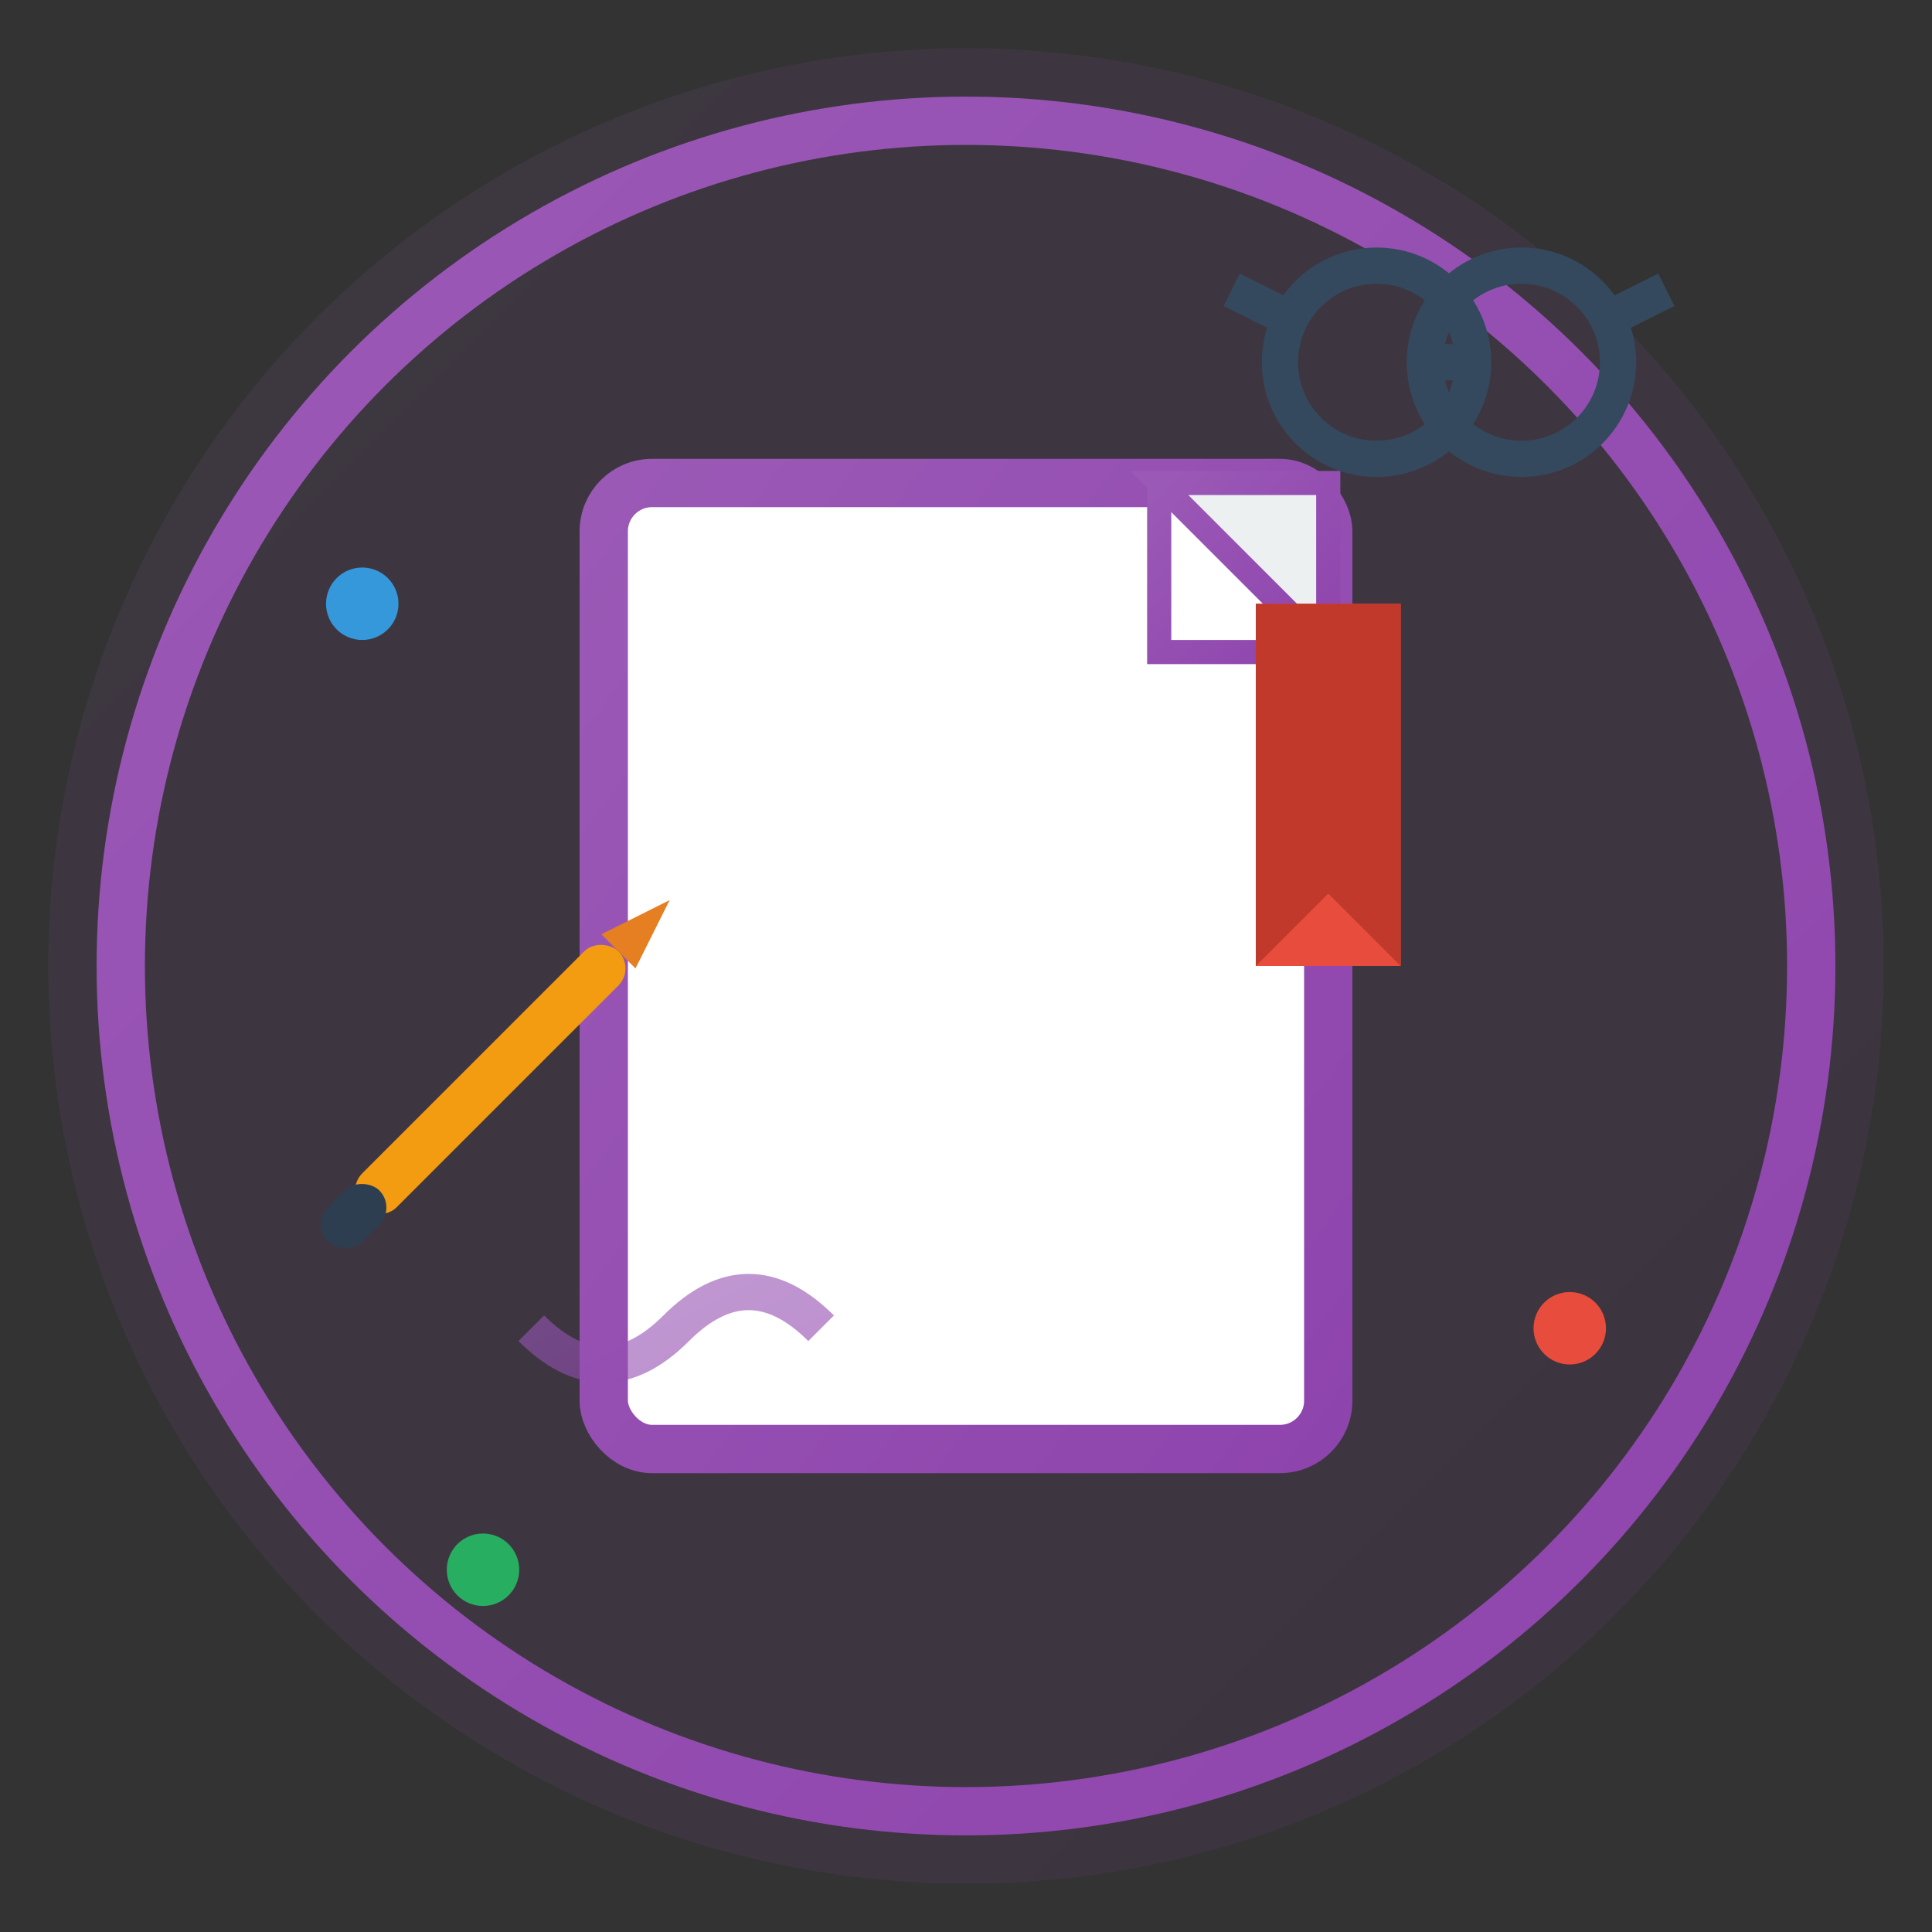 <svg width="80" height="80" viewBox="0 0 80 80" fill="none" xmlns="http://www.w3.org/2000/svg">
  <rect x="0" y="0" width="80" height="80" fill="#333333" stroke="none"/>
  <!-- Blog icon with document and writing theme -->
  <defs>
    <linearGradient id="blogGrad" x1="0%" y1="0%" x2="100%" y2="100%">
      <stop offset="0%" style="stop-color:#9b59b6"/>
      <stop offset="100%" style="stop-color:#8e44ad"/>
    </linearGradient>
  </defs>
  
  <!-- Background circle -->
  <circle cx="40" cy="40" r="38" fill="url(#blogGrad)" opacity="0.1"/>
  <circle cx="40" cy="40" r="35" fill="none" stroke="url(#blogGrad)" stroke-width="2"/>
  
  <!-- Document/paper -->
  <rect x="25" y="20" width="30" height="40" fill="white" stroke="url(#blogGrad)" stroke-width="2" rx="2"/>
  
  <!-- Folded corner -->
  <path d="M48 20 L55 20 L55 27 Z" fill="#ecf0f1" stroke="url(#blogGrad)" stroke-width="1"/>
  <path d="M48 20 L48 27 L55 27" stroke="url(#blogGrad)" stroke-width="1" fill="none"/>
  
  <!-- Text lines -->
  <line x1="30" y1="30" x2="45" y2="30" stroke="url(#blogGrad)" stroke-width="2" stroke-linecap="round"/>
  <line x1="30" y1="35" x2="50" y2="35" stroke="url(#blogGrad)" stroke-width="2" stroke-linecap="round"/>
  <line x1="30" y1="40" x2="47" y2="40" stroke="url(#blogGrad)" stroke-width="2" stroke-linecap="round"/>
  <line x1="30" y1="45" x2="42" y2="45" stroke="url(#blogGrad)" stroke-width="2" stroke-linecap="round"/>
  <line x1="30" y1="50" x2="48" y2="50" stroke="url(#blogGrad)" stroke-width="2" stroke-linecap="round"/>
  
  <!-- Pen/pencil -->
  <g transform="translate(15, 50) rotate(-45)">
    <!-- Pen body -->
    <rect x="0" y="-1" width="15" height="2" fill="#f39c12" rx="1"/>
    <!-- Pen tip -->
    <polygon points="15,-1 18,0 15,1" fill="#e67e22"/>
    <!-- Pen cap -->
    <rect x="-2" y="-1" width="3" height="2" fill="#2c3e50" rx="1"/>
  </g>
  
  <!-- Writing/ink trail -->
  <path d="M22 55 Q25 58 28 55 Q31 52 34 55" stroke="url(#blogGrad)" stroke-width="1.5" fill="none" opacity="0.6"/>
  
  <!-- Bookmark -->
  <rect x="52" y="25" width="6" height="15" fill="#e74c3c"/>
  <path d="M52 40 L55 37 L58 40 L58 25 L52 25 Z" fill="#c0392b"/>
  
  <!-- Reading glasses -->
  <g transform="translate(60, 15)">
    <circle cx="-3" cy="0" r="4" fill="none" stroke="#34495e" stroke-width="1.5"/>
    <circle cx="3" cy="0" r="4" fill="none" stroke="#34495e" stroke-width="1.5"/>
    <line x1="-7" y1="-2" x2="-9" y2="-3" stroke="#34495e" stroke-width="1.5"/>
    <line x1="7" y1="-2" x2="9" y2="-3" stroke="#34495e" stroke-width="1.5"/>
    <line x1="1" y1="0" x2="-1" y2="0" stroke="#34495e" stroke-width="1.5"/>
  </g>
  
  <!-- Small decorative dots -->
  <circle cx="15" cy="25" r="1.5" fill="#3498db"/>
  <circle cx="65" cy="55" r="1.5" fill="#e74c3c"/>
  <circle cx="20" cy="65" r="1.5" fill="#27ae60"/>
</svg>
